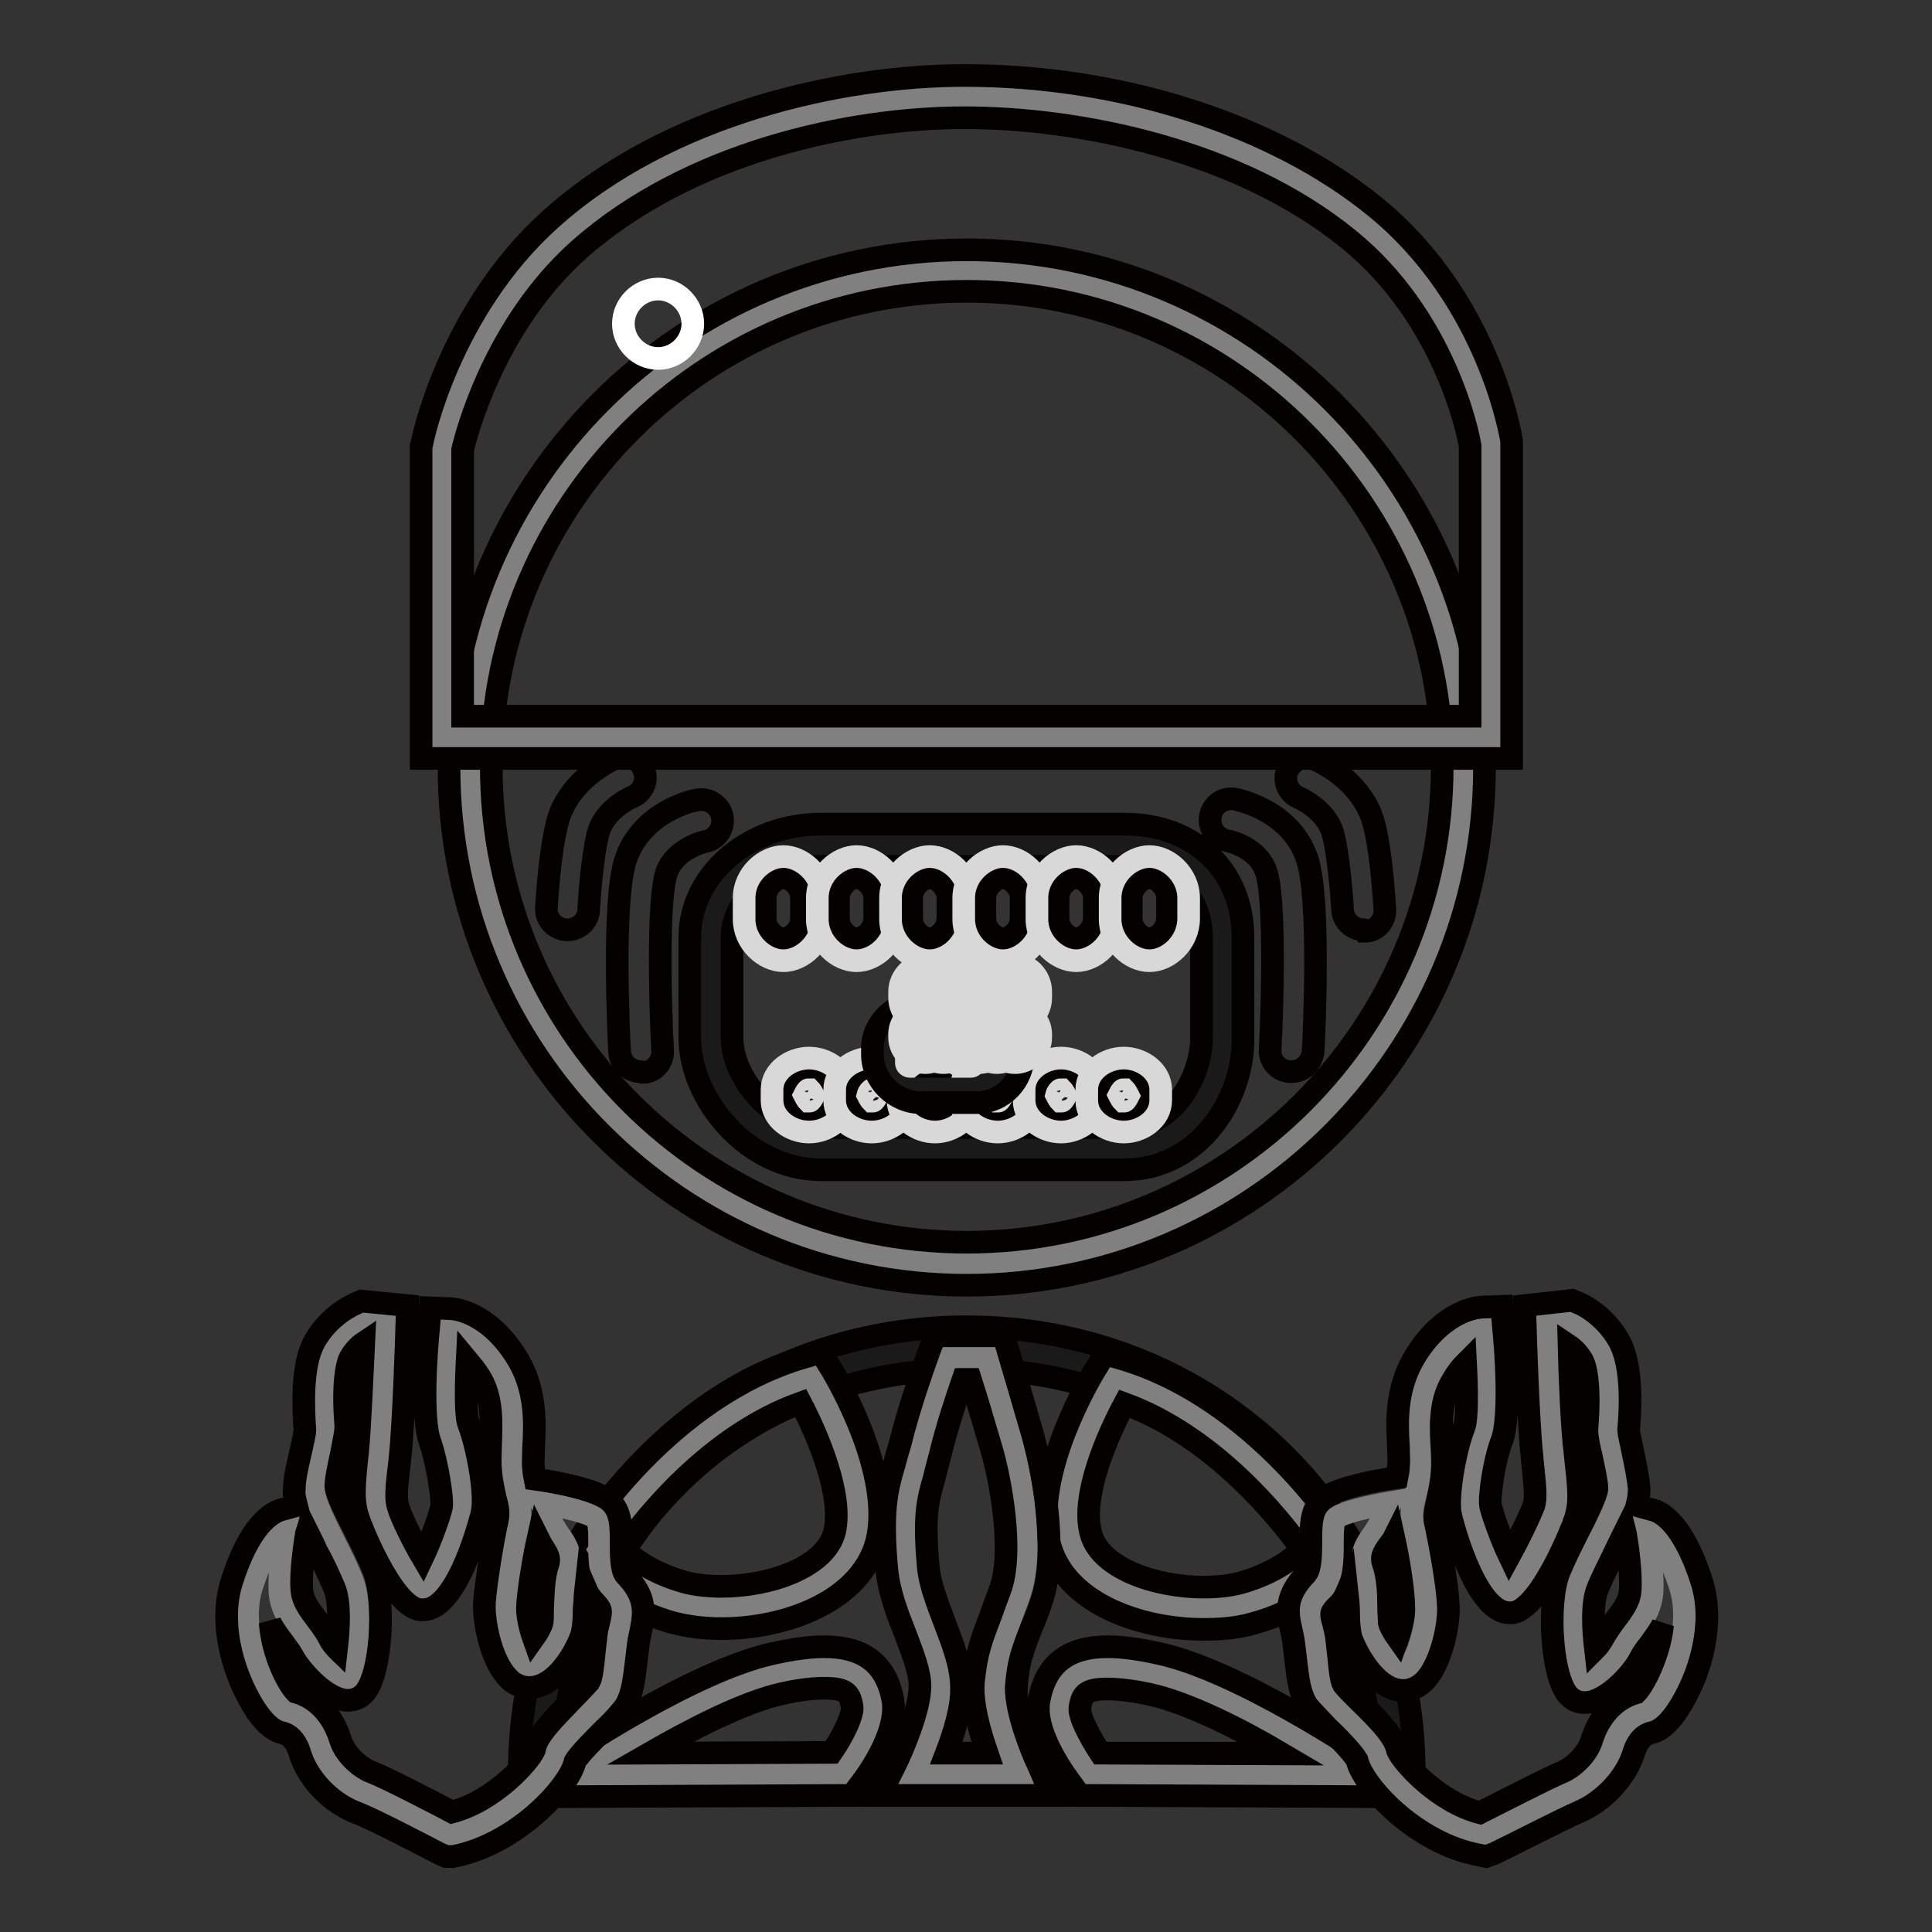 <?xml version="1.0" encoding="utf-8"?>
<!-- Svg Vector Icons : http://www.onlinewebfonts.com/icon -->
<!DOCTYPE svg PUBLIC "-//W3C//DTD SVG 1.1//EN" "http://www.w3.org/Graphics/SVG/1.1/DTD/svg11.dtd">
<svg version="1.1" xmlns="http://www.w3.org/2000/svg" xmlns:xlink="http://www.w3.org/1999/xlink" x="0px" y="0px" viewBox="0 0 256 256" enable-background="new 0 0 256 256" xml:space="preserve">
<rect x="0" y="0" width="256" height="256" fill="#333333" stroke="none"/>
<g> <path stroke-width="3" fill-opacity="0" stroke="#808081"  d="M62.2,101.6c0,36.4,29.5,65.8,65.8,65.8c36.4,0,65.8-29.5,65.8-65.8l0,0c0-36.4-29.5-65.8-65.8-65.8 C91.7,35.8,62.2,65.3,62.2,101.6L62.2,101.6z"/> <path stroke-width="3" fill-opacity="0" stroke="#040000"  d="M128.1,170.3c-37.8,0-68.6-30.8-68.6-68.6c0-37.8,30.8-68.6,68.6-68.6c37.8,0,68.6,30.8,68.6,68.6 C196.7,139.5,165.9,170.3,128.1,170.3z M128.1,38.6c-34.8,0-63,28.3-63,63c0,34.8,28.3,63,63,63s63-28.3,63-63 C191.1,66.9,162.8,38.6,128.1,38.6z"/> <path stroke-width="3" fill-opacity="0" stroke="#1a1a1a"  d="M162,137.5c0,6.8-4.9,14.7-12.9,14.7h-40.2c-8.1,0-14.6-7.9-14.6-14.7v-13.3c0-6.8,6.6-12.2,14.6-12.2H149 c8.1,0,12.9,5.4,12.9,12.2L162,137.5L162,137.5z"/> <path stroke-width="3" fill-opacity="0" stroke="#040000"  d="M149,155h-40.2c-9.8,0-17.4-9.4-17.4-17.5v-13.3c0-8.3,7.8-15,17.4-15H149c9.3,0,15.7,6.2,15.7,15v13.3 C164.8,145.9,158.7,155,149,155z M108.8,114.8c-6.5,0-11.8,4.2-11.8,9.4v13.3c0,5.4,5.5,11.9,11.8,11.9H149 c6.6,0,10.2-6.9,10.2-11.9v-13.3c0-5.6-4.1-9.4-10.2-9.4H108.8z"/> <path stroke-width="3" fill-opacity="0" stroke="#040000"  d="M171.1,142c0,0-0.1,0-0.2,0c-1.5-0.1-2.7-1.4-2.6-2.9c0.4-7.3,0.6-20.2-0.5-23.5c-1.1-3.4-5.1-4.2-5.2-4.2 c-1.5-0.3-2.5-1.7-2.2-3.3c0.3-1.5,1.7-2.5,3.3-2.2c0.3,0.1,7.3,1.4,9.5,7.9c1.8,5.4,0.9,23.5,0.8,25.5 C173.8,140.9,172.6,142,171.1,142z M180.7,123.2c-1.5,0-2.7-1.2-2.8-2.6c-0.2-3.5-0.8-9.2-1.5-10.8c-1.2-2.8-4.3-4.1-4.3-4.1 c-1.4-0.6-2.1-2.2-1.5-3.6c0.6-1.4,2.2-2.1,3.6-1.5c0.2,0.1,5.3,2.2,7.4,7.2c1.3,3.1,1.8,11.1,1.9,12.7c0.1,1.5-1.1,2.9-2.6,2.9 C180.8,123.2,180.8,123.2,180.7,123.2z M84.9,142c-1.5,0-2.7-1.2-2.8-2.6c-0.1-2-1-20.1,0.8-25.5c2.2-6.5,9.2-7.9,9.5-7.9 c1.5-0.3,3,0.7,3.3,2.2c0.3,1.5-0.7,3-2.2,3.3c-0.1,0-4.1,0.9-5.2,4.2c-1.1,3.3-0.9,16.1-0.5,23.5c0.1,1.5-1.1,2.9-2.6,2.9 C85,142,84.9,142,84.9,142z M75.2,123.2c-0.1,0-0.1,0-0.2,0c-1.5-0.1-2.7-1.4-2.6-2.9c0.1-1.6,0.6-9.5,1.9-12.7 c2.1-5,7.2-7.1,7.4-7.2c1.4-0.6,3.1,0.1,3.6,1.6c0.6,1.4-0.1,3-1.5,3.6c-0.1,0-3.2,1.4-4.3,4.1c-0.7,1.6-1.3,7.3-1.5,10.8 C78,122,76.7,123.2,75.2,123.2z"/> <path stroke-width="3" fill-opacity="0" stroke="#808081"  d="M58.6,97.7h139V58.9c0,0-2.7-17.7-17.1-29.3s-35.3-16.7-52.6-16.7c-16,0-38,4.8-53,18.3 C62,42.6,58.6,59.3,58.6,59.3V97.7L58.6,97.7z"/> <path stroke-width="3" fill-opacity="0" stroke="#040000"  d="M200.3,100.5H55.8V59.1l0.1-0.3C56,58.1,59.6,41,73,29c15.6-14,38.6-19,54.8-19c20.7,0,41,6.5,54.4,17.4 c15,12.2,18,30.3,18.1,31.1l0,0.4V100.5L200.3,100.5z M61.4,94.9h133.4V59.1c-0.3-1.9-3.5-17.2-16.1-27.4 c-14.6-11.9-35.9-16.1-50.9-16.1c-15.2,0-36.6,4.6-51.1,17.5c-11.2,10-14.9,24.4-15.4,26.5V94.9z"/> <path stroke-width="3" fill-opacity="0" stroke="#040000"  d="M106.2,121.7c0,1.5-1.4,2.7-2.4,2.7s-2.4-1.2-2.4-2.7V119c0-1.5,1.4-2.7,2.4-2.7s2.4,1.2,2.4,2.7V121.7z"/> <path stroke-width="3" fill-opacity="0" stroke="#d8d8d8"  d="M103.8,127.3c-2.5,0-5.2-2.4-5.2-5.5V119c0-3.2,2.8-5.5,5.2-5.5c2.5,0,5.2,2.4,5.2,5.5v2.7 C109,124.9,106.3,127.3,103.8,127.3z"/> <path stroke-width="3" fill-opacity="0" stroke="#040000"  d="M115.9,121.7c0,1.5-1.4,2.7-2.4,2.7c-1,0-2.4-1.2-2.4-2.7V119c0-1.5,1.4-2.7,2.4-2.7c1,0,2.4,1.2,2.4,2.7 V121.7z"/> <path stroke-width="3" fill-opacity="0" stroke="#d8d8d8"  d="M113.5,127.3c-2.5,0-5.2-2.4-5.2-5.5V119c0-3.2,2.8-5.5,5.2-5.5c2.5,0,5.2,2.4,5.2,5.5v2.7 C118.7,124.9,116,127.3,113.5,127.3z"/> <path stroke-width="3" fill-opacity="0" stroke="#040000"  d="M125.6,121.7c0,1.5-1.4,2.7-2.4,2.7s-2.4-1.2-2.4-2.7V119c0-1.5,1.4-2.7,2.4-2.7c1,0,2.4,1.2,2.4,2.7V121.7 z"/> <path stroke-width="3" fill-opacity="0" stroke="#d8d8d8"  d="M123.2,127.3c-2.5,0-5.2-2.4-5.2-5.5V119c0-3.2,2.8-5.5,5.2-5.5c2.5,0,5.2,2.4,5.2,5.5v2.7 C128.4,124.9,125.7,127.3,123.2,127.3z"/> <path stroke-width="3" fill-opacity="0" stroke="#040000"  d="M135.3,121.7c0,1.5-1.4,2.7-2.4,2.7s-2.4-1.2-2.4-2.7V119c0-1.5,1.4-2.7,2.4-2.7s2.4,1.2,2.4,2.7V121.7z"/> <path stroke-width="3" fill-opacity="0" stroke="#d8d8d8"  d="M132.9,127.3c-2.5,0-5.2-2.4-5.2-5.5V119c0-3.2,2.8-5.5,5.2-5.5c2.5,0,5.2,2.4,5.2,5.5v2.7 C138.1,124.9,135.4,127.3,132.9,127.3z"/> <path stroke-width="3" fill-opacity="0" stroke="#040000"  d="M145,121.7c0,1.5-1.4,2.7-2.4,2.7c-1,0-2.4-1.2-2.4-2.7V119c0-1.5,1.4-2.7,2.4-2.7c1,0,2.4,1.2,2.4,2.7 V121.7z"/> <path stroke-width="3" fill-opacity="0" stroke="#d8d8d8"  d="M142.6,127.3c-2.5,0-5.2-2.4-5.2-5.5V119c0-3.2,2.8-5.5,5.2-5.5c2.5,0,5.2,2.4,5.2,5.5v2.7 C147.8,124.9,145.1,127.3,142.6,127.3z"/> <path stroke-width="3" fill-opacity="0" stroke="#040000"  d="M154.7,121.7c0,1.5-1.4,2.7-2.4,2.7c-1,0-2.4-1.2-2.4-2.7V119c0-1.5,1.4-2.7,2.4-2.7c1,0,2.4,1.2,2.4,2.7 V121.7z"/> <path stroke-width="3" fill-opacity="0" stroke="#d8d8d8"  d="M152.3,127.3c-2.5,0-5.2-2.4-5.2-5.5V119c0-3.2,2.8-5.5,5.2-5.5c2.5,0,5.2,2.4,5.2,5.5v2.7 C157.5,124.9,154.8,127.3,152.3,127.3z"/> <path stroke-width="3" fill-opacity="0" stroke="#040000"  d="M109.3,145.8c0,0.8-1.2,1.4-2.1,1.4s-2.1-0.6-2.1-1.4v-1.4c0-0.8,1.2-1.4,2.1-1.4s2.1,0.6,2.1,1.4V145.8z" /> <path stroke-width="3" fill-opacity="0" stroke="#d8d8d8"  d="M107.2,150c-2.4,0-4.9-1.7-4.9-4.2v-1.4c0-2.5,2.5-4.2,4.9-4.2s4.9,1.7,4.9,4.2v1.4 C112.1,148.3,109.6,150,107.2,150z M106.6,145.1c0.2,0.4,0.4,0.7,0.5,0.8l0.2,0c0.1,0,0.3-0.3,0.5-0.7c-0.2-0.4-0.4-0.7-0.5-0.8 l-0.1,0c-0.1,0-0.1,0-0.1,0C107,144.4,106.8,144.7,106.6,145.1z"/> <path stroke-width="3" fill-opacity="0" stroke="#040000"  d="M117.6,145.8c0,0.8-1.2,1.4-2.1,1.4c-0.9,0-2.1-0.6-2.1-1.4v-1.4c0-0.8,1.2-1.4,2.1-1.4 c0.9,0,2.1,0.6,2.1,1.4V145.8z"/> <path stroke-width="3" fill-opacity="0" stroke="#d8d8d8"  d="M115.5,150c-2.4,0-4.9-1.7-4.9-4.2v-1.4c0-2.5,2.5-4.2,4.9-4.2c2.4,0,4.9,1.7,4.9,4.2v1.4 C120.4,148.3,117.9,150,115.5,150z M115,145.1c0.2,0.4,0.4,0.7,0.5,0.8l0.2,0c0.1,0,0.3-0.3,0.5-0.7c-0.2-0.4-0.4-0.7-0.5-0.8 l-0.1,0c-0.1,0-0.1,0-0.1,0C115.4,144.4,115.1,144.7,115,145.1z"/> <path stroke-width="3" fill-opacity="0" stroke="#040000"  d="M126,145.8c0,0.8-1.2,1.4-2.1,1.4s-2.1-0.6-2.1-1.4v-1.4c0-0.8,1.2-1.4,2.1-1.4s2.1,0.6,2.1,1.4V145.8z"/> <path stroke-width="3" fill-opacity="0" stroke="#d8d8d8"  d="M123.9,150c-2.4,0-4.9-1.7-4.9-4.2v-1.4c0-2.5,2.5-4.2,4.9-4.2s4.9,1.7,4.9,4.2v1.4 C128.8,148.3,126.2,150,123.9,150z M123.3,145.1c0.2,0.4,0.4,0.7,0.5,0.8l0.2,0c0.1,0,0.3-0.3,0.5-0.7c-0.2-0.4-0.4-0.7-0.5-0.8 l-0.1,0c-0.1,0-0.1,0-0.1,0C123.7,144.4,123.5,144.7,123.3,145.1z"/> <path stroke-width="3" fill-opacity="0" stroke="#040000"  d="M134.3,145.8c0,0.8-1.2,1.4-2.1,1.4c-0.9,0-2.1-0.6-2.1-1.4v-1.4c0-0.8,1.2-1.4,2.1-1.4 c0.9,0,2.1,0.6,2.1,1.4V145.8z"/> <path stroke-width="3" fill-opacity="0" stroke="#d8d8d8"  d="M132.2,150c-2.4,0-4.9-1.7-4.9-4.2v-1.4c0-2.5,2.5-4.2,4.9-4.2c2.4,0,4.9,1.7,4.9,4.2v1.4 C137.1,148.3,134.6,150,132.2,150z M131.6,145.1c0.2,0.4,0.4,0.7,0.5,0.8l0.2,0c0.1,0,0.3-0.3,0.5-0.7c-0.2-0.4-0.4-0.7-0.5-0.8 l-0.1,0c-0.1,0-0.1,0-0.1,0C132.1,144.4,131.8,144.7,131.6,145.1L131.6,145.1z"/> <path stroke-width="3" fill-opacity="0" stroke="#040000"  d="M142.7,145.8c0,0.8-1.2,1.4-2.1,1.4c-0.9,0-2.1-0.6-2.1-1.4v-1.4c0-0.8,1.2-1.4,2.1-1.4 c0.9,0,2.1,0.6,2.1,1.4V145.8z"/> <path stroke-width="3" fill-opacity="0" stroke="#d8d8d8"  d="M140.6,150c-2.4,0-4.9-1.7-4.9-4.2v-1.4c0-2.5,2.5-4.2,4.9-4.2c2.4,0,4.9,1.7,4.9,4.2v1.4 C145.5,148.3,142.9,150,140.6,150z M140,145.1c0.2,0.4,0.4,0.7,0.5,0.8l0.2,0c0.1,0,0.3-0.3,0.5-0.7c-0.2-0.4-0.4-0.7-0.5-0.8 l-0.1,0c-0.1,0-0.1,0-0.1,0C140.4,144.4,140.1,144.7,140,145.1L140,145.1z"/> <path stroke-width="3" fill-opacity="0" stroke="#040000"  d="M151,145.8c0,0.8-1.2,1.4-2.1,1.4s-2.1-0.6-2.1-1.4v-1.4c0-0.8,1.2-1.4,2.1-1.4s2.1,0.6,2.1,1.4V145.8z"/> <path stroke-width="3" fill-opacity="0" stroke="#d8d8d8"  d="M148.9,150c-2.4,0-4.9-1.7-4.9-4.2v-1.4c0-2.5,2.5-4.2,4.9-4.2c2.4,0,4.9,1.7,4.9,4.2v1.4 C153.8,148.3,151.3,150,148.9,150z M148.3,145.1c0.2,0.4,0.4,0.7,0.5,0.8l0.2,0c0.1,0,0.3-0.3,0.5-0.7c-0.2-0.4-0.4-0.7-0.5-0.8 l-0.1,0c-0.1,0-0.1,0-0.1,0C148.7,144.4,148.5,144.7,148.3,145.1L148.3,145.1z"/> <path stroke-width="3" fill-opacity="0" stroke="#1a1a1a"  d="M132.1,140.8c0,1.9-1.5,3.5-3.5,3.5h-8c-1.9,0-3.5-1.5-3.5-3.5v-1.4c0-1.9,1.5-3.5,3.5-3.5h8 c1.9,0,3.5,1.5,3.5,3.5V140.8L132.1,140.8z"/> <path stroke-width="3" fill-opacity="0" stroke="#040000"  d="M135.6,139.7c0,3.5-2.7,6.4-6.2,6.4H122c-3.4,0-6.4-2.9-6.4-6.4v-0.8c0-3.4,3-6.2,6.4-6.2h7.4 c3.5,0,6.2,2.8,6.2,6.2V139.7z M128.9,138.3c0-0.4-0.2-0.8-0.6-0.8h-7c-0.4,0-0.7,0.4-0.7,0.8v0.3c0,0.4,0.4,0.7,0.7,0.7h7 c0.4,0,0.6-0.4,0.6-0.7V138.3z"/> <path stroke-width="3" fill-opacity="0" stroke="#040000"  d="M123.2,132.2c0,0.4-0.3,0.8-0.6,0.8c-0.2,0-0.6-0.4-0.6-0.8v-0.8c0-0.4,0.3-0.8,0.6-0.8 c0.2,0,0.6,0.4,0.6,0.8V132.2z"/> <path stroke-width="3" fill-opacity="0" stroke="#d8d8d8"  d="M122.6,135.8c-1.8,0-3.4-1.6-3.4-3.6v-0.8c0-1.9,1.6-3.6,3.4-3.6c1.8,0,3.4,1.6,3.4,3.6v0.8 C126,134.2,124.4,135.8,122.6,135.8z M120.4,131.8c0.2,0.9,1.1,1.6,2.2,1.6c1.1,0,2-0.7,2.2-1.6c-0.2-0.9-1.1-1.6-2.2-1.6 C121.5,130.2,120.6,130.9,120.4,131.8z"/> <path stroke-width="3" fill-opacity="0" stroke="#040000"  d="M125.6,132.2c0,0.4-0.3,0.8-0.6,0.8s-0.6-0.4-0.6-0.8v-0.8c0-0.4,0.3-0.8,0.6-0.8c0.2,0,0.6,0.4,0.6,0.8 V132.2z"/> <path stroke-width="3" fill-opacity="0" stroke="#d8d8d8"  d="M125,135.8c-1.8,0-3.4-1.6-3.4-3.6v-0.8c0-1.9,1.6-3.6,3.4-3.6c1.8,0,3.4,1.6,3.4,3.6v0.8 C128.4,134.2,126.8,135.8,125,135.8z M122.8,131.8c0.2,0.9,1.1,1.6,2.2,1.6c1.1,0,2-0.7,2.2-1.6c-0.2-0.9-1.1-1.6-2.2-1.6 C123.9,130.2,123,130.9,122.8,131.8z"/> <path stroke-width="3" fill-opacity="0" stroke="#040000"  d="M127.9,132.2c0,0.4-0.3,0.8-0.6,0.8c-0.2,0-0.6-0.4-0.6-0.8v-0.8c0-0.4,0.3-0.8,0.6-0.8 c0.2,0,0.6,0.4,0.6,0.8V132.2z"/> <path stroke-width="3" fill-opacity="0" stroke="#d8d8d8"  d="M127.3,135.8c-1.8,0-3.4-1.6-3.4-3.6v-0.8c0-1.9,1.6-3.6,3.4-3.6c1.8,0,3.4,1.6,3.4,3.6v0.8 C130.7,134.2,129.2,135.8,127.3,135.8z M125.2,131.8c0.2,0.9,1.1,1.6,2.2,1.6c1.1,0,2-0.7,2.2-1.6c-0.2-0.9-1.1-1.6-2.2-1.6 C126.2,130.2,125.4,130.9,125.2,131.8z"/> <path stroke-width="3" fill-opacity="0" stroke="#040000"  d="M130.3,132.2c0,0.4-0.3,0.8-0.6,0.8s-0.6-0.4-0.6-0.8v-0.8c0-0.4,0.3-0.8,0.6-0.8s0.6,0.4,0.6,0.8V132.2z" /> <path stroke-width="3" fill-opacity="0" stroke="#d8d8d8"  d="M129.7,135.8c-1.8,0-3.4-1.6-3.4-3.6v-0.8c0-1.9,1.6-3.6,3.4-3.6c1.8,0,3.4,1.6,3.4,3.6v0.8 C133.1,134.2,131.6,135.8,129.7,135.8z M127.6,131.8c0.2,0.9,1.1,1.6,2.2,1.6c1.1,0,2-0.7,2.2-1.6c-0.2-0.9-1.1-1.6-2.2-1.6 C128.6,130.2,127.8,130.9,127.6,131.8z"/> <path stroke-width="3" fill-opacity="0" stroke="#040000"  d="M132.7,132.2c0,0.4-0.3,0.8-0.6,0.8c-0.2,0-0.6-0.4-0.6-0.8v-0.8c0-0.4,0.3-0.8,0.6-0.8 c0.2,0,0.6,0.4,0.6,0.8V132.2z"/> <path stroke-width="3" fill-opacity="0" stroke="#d8d8d8"  d="M132.1,135.8c-1.8,0-3.4-1.6-3.4-3.6v-0.8c0-1.9,1.6-3.6,3.4-3.6c1.8,0,3.4,1.6,3.4,3.6v0.8 C135.5,134.2,133.9,135.8,132.1,135.8z M129.9,131.8c0.2,0.9,1.1,1.6,2.2,1.6c1.1,0,2-0.7,2.2-1.6c-0.2-0.9-1.1-1.6-2.2-1.6 C131,130.2,130.1,130.9,129.9,131.8z"/> <path stroke-width="3" fill-opacity="0" stroke="#040000"  d="M135.1,132.2c0,0.4-0.3,0.8-0.6,0.8s-0.6-0.4-0.6-0.8v-0.8c0-0.4,0.3-0.8,0.6-0.8c0.2,0,0.6,0.4,0.6,0.8 V132.2z"/> <path stroke-width="3" fill-opacity="0" stroke="#d8d8d8"  d="M134.5,135.8c-1.8,0-3.4-1.6-3.4-3.6v-0.8c0-1.9,1.6-3.6,3.4-3.6c1.8,0,3.4,1.6,3.4,3.6v0.8 C137.9,134.2,136.3,135.8,134.5,135.8z M132.3,131.8c0.2,0.9,1.1,1.6,2.2,1.6c1.1,0,2-0.7,2.2-1.6c-0.2-0.9-1.1-1.6-2.2-1.6 C133.4,130.2,132.5,130.9,132.3,131.8z"/> <path stroke-width="3" fill-opacity="0" stroke="#040000"  d="M123.2,137.5c0,0.3-0.3,0.5-0.6,0.5c-0.2,0-0.6-0.2-0.6-0.5v-0.5c0-0.3,0.3-0.5,0.6-0.5 c0.2,0,0.6,0.2,0.6,0.5V137.5z"/> <path stroke-width="3" fill-opacity="0" stroke="#d8d8d8"  d="M122.6,140.8c-1.8,0-3.4-1.5-3.4-3.3v-0.5c0-1.8,1.6-3.3,3.4-3.3c1.8,0,3.4,1.5,3.4,3.3v0.5 C126,139.3,124.4,140.8,122.6,140.8z M120.4,137.2c0.1,1,0.9,2,2.2,2c1.3,0,2.1-1,2.2-2c-0.1-1-0.9-2-2.2-2 C121.3,135.2,120.5,136.2,120.4,137.2z"/> <path stroke-width="3" fill-opacity="0" stroke="#040000"  d="M125.6,137.5c0,0.3-0.3,0.5-0.6,0.5s-0.6-0.2-0.6-0.5v-0.5c0-0.3,0.3-0.5,0.6-0.5c0.2,0,0.6,0.2,0.6,0.5 V137.5z"/> <path stroke-width="3" fill-opacity="0" stroke="#d8d8d8"  d="M125,140.8c-1.8,0-3.4-1.5-3.4-3.3v-0.5c0-1.8,1.6-3.3,3.4-3.3c1.8,0,3.4,1.5,3.4,3.3v0.5 C128.4,139.3,126.8,140.8,125,140.8z M122.8,137.2c0.1,1,0.9,2,2.2,2s2.1-1,2.2-2c-0.1-1-0.9-2-2.2-2S122.9,136.2,122.8,137.2z"/> <path stroke-width="3" fill-opacity="0" stroke="#040000"  d="M127.9,137.5c0,0.3-0.3,0.5-0.6,0.5c-0.2,0-0.6-0.2-0.6-0.5v-0.5c0-0.3,0.3-0.5,0.6-0.5 c0.2,0,0.6,0.2,0.6,0.5V137.5z"/> <path stroke-width="3" fill-opacity="0" stroke="#d8d8d8"  d="M127.3,140.8c-1.8,0-3.4-1.5-3.4-3.3v-0.5c0-1.8,1.6-3.3,3.4-3.3c1.8,0,3.4,1.5,3.4,3.3v0.5 C130.7,139.3,129.2,140.8,127.3,140.8z M125.2,137.2c0.1,1,0.9,2,2.2,2c1.3,0,2.1-1,2.2-2c-0.1-1-0.9-2-2.2-2 C126,135.2,125.3,136.2,125.2,137.2z"/> <path stroke-width="3" fill-opacity="0" stroke="#040000"  d="M130.3,137.5c0,0.3-0.3,0.5-0.6,0.5s-0.6-0.2-0.6-0.5v-0.5c0-0.3,0.3-0.5,0.6-0.5s0.6,0.2,0.6,0.5V137.5z" /> <path stroke-width="3" fill-opacity="0" stroke="#d8d8d8"  d="M129.7,140.8c-1.8,0-3.4-1.5-3.4-3.3v-0.5c0-1.8,1.6-3.3,3.4-3.3c1.8,0,3.4,1.5,3.4,3.3v0.5 C133.1,139.3,131.6,140.8,129.7,140.8z M127.5,137.2c0.1,1,0.9,2,2.2,2c1.3,0,2.1-1,2.2-2c-0.1-1-0.9-2-2.2-2 C128.4,135.2,127.7,136.2,127.5,137.2z"/> <path stroke-width="3" fill-opacity="0" stroke="#040000"  d="M132.7,137.5c0,0.3-0.3,0.5-0.6,0.5c-0.2,0-0.6-0.2-0.6-0.5v-0.5c0-0.3,0.3-0.5,0.6-0.5 c0.2,0,0.6,0.2,0.6,0.5V137.5z"/> <path stroke-width="3" fill-opacity="0" stroke="#d8d8d8"  d="M132.1,140.8c-1.8,0-3.4-1.5-3.4-3.3v-0.5c0-1.8,1.6-3.3,3.4-3.3c1.8,0,3.4,1.5,3.4,3.3v0.5 C135.5,139.3,133.9,140.8,132.1,140.8z M129.9,137.2c0.1,1,0.9,2,2.2,2c1.3,0,2.1-1,2.2-2c-0.1-1-0.9-2-2.2-2 C130.8,135.2,130,136.2,129.9,137.2z"/> <path stroke-width="3" fill-opacity="0" stroke="#040000"  d="M135.1,137.5c0,0.3-0.3,0.5-0.6,0.5s-0.6-0.2-0.6-0.5v-0.5c0-0.3,0.3-0.5,0.6-0.5c0.2,0,0.6,0.2,0.6,0.5 V137.5z"/> <path stroke-width="3" fill-opacity="0" stroke="#d8d8d8"  d="M134.5,140.8c-1.8,0-3.4-1.5-3.4-3.3v-0.5c0-1.8,1.6-3.3,3.4-3.3c1.8,0,3.4,1.5,3.4,3.3v0.5 C137.9,139.3,136.3,140.8,134.5,140.8z M132.3,137.2c0.1,1,0.9,2,2.2,2c1.3,0,2.1-1,2.2-2c-0.1-1-0.9-2-2.2-2 S132.4,136.2,132.3,137.2z"/> <path stroke-width="3" fill-opacity="0" stroke="#1a1a1a"  d="M184.5,235.1c0-32.7-25.3-56.5-56.5-56.5c-31.2,0-56.5,23.8-56.5,56.5H184.5L184.5,235.1z"/> <path stroke-width="3" fill-opacity="0" stroke="#040000"  d="M187.3,237.9H68.8v-2.8c0-16.4,6.2-31.5,17.4-42.5c11-10.8,25.9-16.8,41.9-16.8c16,0,30.9,6,41.9,16.8 c11.2,11,17.4,26.1,17.4,42.5V237.9L187.3,237.9z M74.5,232.3h107.2c-1.4-29.2-23.9-50.9-53.6-50.9S75.8,203.1,74.5,232.3z"/> <path stroke-width="3" fill-opacity="0" stroke="#808081"  d="M147.7,182.6c0,0-7.8,12.9-6,21c1.9,8.2,15.7,11,23.5,8.8c7.8-2.2,10.7-6.9,10.7-6.9S165,187.7,147.7,182.6 L147.7,182.6z"/> <path stroke-width="3" fill-opacity="0" stroke="#040000"  d="M159.5,215.9L159.5,215.9c-8.6,0-18.6-3.6-20.5-11.6c-2.1-9,5.4-21.7,6.3-23.1l1.1-1.8l2.1,0.6 c18.1,5.3,29.4,23.4,29.9,24.1l0.9,1.4l-0.9,1.5c-0.1,0.2-3.5,5.7-12.3,8.1C164.1,215.7,161.9,215.9,159.5,215.9L159.5,215.9z  M149,186c-2.3,4.3-5.7,12.1-4.5,17c1.1,4.8,8.6,7.3,15,7.3h0c1.8,0,3.6-0.2,5-0.6c4.2-1.2,6.7-3.1,8-4.4 C169.6,201.3,161,190.4,149,186z"/> <path stroke-width="3" fill-opacity="0" stroke="#808081"  d="M107.4,182.4c0,0,7.8,12.9,6,21c-1.9,8.2-15.7,11-23.5,8.8c-7.8-2.2-10.7-6.9-10.7-6.9 S90.1,187.5,107.4,182.4z"/> <path stroke-width="3" fill-opacity="0" stroke="#040000"  d="M95.6,215.8c-2.4,0-4.6-0.3-6.5-0.8c-8.8-2.5-12.2-7.9-12.3-8.2l-0.9-1.5l0.9-1.4 c0.5-0.8,11.8-18.9,29.9-24.1l2.1-0.6l1.1,1.8c0.9,1.4,8.4,14.1,6.3,23.1C114.2,212.1,104.2,215.8,95.6,215.8L95.6,215.8z  M82.6,205.2c1.3,1.3,3.8,3.2,8,4.4c1.4,0.4,3.2,0.6,5,0.6c6.5,0,13.9-2.6,15-7.3c1.1-4.9-2.3-12.8-4.5-17 C94.1,190.2,85.5,201.1,82.6,205.2L82.6,205.2z"/> <path stroke-width="3" fill-opacity="0" stroke="#808081"  d="M125.7,179.8h5c0,0,2.3,7.8,3.3,11.3c0.9,3.1,3.3,14.1,1,20.4c-2.3,6.3-2.9,7.2-3.3,11.4 c-0.4,4.5,3.1,12.1,3.1,12.1h-13.8c0,0,3.6-7.1,3.6-11.7c0-4.6-3.9-10.3-4.4-15.7c-0.9-9.2,0.4-10.5,1.7-15.8 C123.2,186.6,125.7,179.8,125.7,179.8z"/> <path stroke-width="3" fill-opacity="0" stroke="#040000"  d="M139.3,237.9h-22.7l2-4c0.9-1.8,3.3-7.3,3.3-10.5c0-1.8-0.9-4.2-1.9-6.8c-1.1-2.8-2.2-5.6-2.5-8.7 c-0.7-7.8,0-10.5,1-13.9c0.2-0.8,0.5-1.8,0.8-2.8c1.3-5.4,3.8-12.1,3.9-12.4l0.7-1.8h9.1l0.6,2c0,0,2.3,7.8,3.3,11.3 c0,0.1,4,13.9,1,22.2c-0.4,1.2-0.8,2.2-1.2,3.1c-1.4,3.6-1.7,4.6-2,7.6c-0.3,2.7,1.6,8,2.9,10.7L139.3,237.9L139.3,237.9z  M125.4,232.3h5.4c-1-2.9-2.1-6.7-1.8-9.6c0.4-3.8,1-5.3,2.4-9c0.3-0.9,0.7-1.9,1.1-3c1.9-5.1,0-14.9-1.1-18.6 c-0.7-2.4-2-6.8-2.8-9.3h-1c-0.8,2.3-2.2,6.5-3,9.9c-0.3,1.2-0.6,2.2-0.8,3.1c-0.9,3.1-1.4,5.1-0.8,11.8c0.2,2.3,1.2,4.8,2.1,7.2 c1.1,2.9,2.3,5.9,2.3,8.8C127.5,226.2,126.4,229.7,125.4,232.3z"/> <path stroke-width="3" fill-opacity="0" stroke="#808081"  d="M144.4,235.1c0,0-4.7-6-4.1-9.4c0.6-3.5,2.4-6.1,12.6-3.9s26.8,13.5,26.8,13.5L144.4,235.1L144.4,235.1z"/> <path stroke-width="3" fill-opacity="0" stroke="#040000"  d="M188.9,238.1l-45.8-0.2l-0.8-1.1c-0.9-1.2-5.5-7.2-4.6-11.6c0.9-4.7,3.8-7,9.1-7c1.9,0,4.1,0.3,6.8,0.9 c10.6,2.3,27.1,13.4,27.8,13.9L188.9,238.1L188.9,238.1z M145.8,232.3l24.1,0.1c-5.4-3.2-12.5-6.8-17.6-7.9 c-2.3-0.5-4.2-0.7-5.6-0.7c-3.1,0-3.3,0.9-3.6,2.4C142.9,227.3,144.3,230,145.8,232.3L145.8,232.3z"/> <path stroke-width="3" fill-opacity="0" stroke="#808081"  d="M111.5,235.1c0,0,4.7-6,4.1-9.4c-0.6-3.5-2.4-6.1-12.6-3.9c-10.2,2.2-26.8,13.5-26.8,13.5L111.5,235.1 L111.5,235.1z"/> <path stroke-width="3" fill-opacity="0" stroke="#040000"  d="M67,238.1l7.6-5.1c0.7-0.5,17.2-11.6,27.8-13.9c2.7-0.6,4.9-0.9,6.8-0.9c5.3,0,8.2,2.3,9.1,7 c0.8,4.5-3.7,10.5-4.6,11.6l-0.8,1.1L67,238.1z M109.3,223.7c-1.5,0-3.4,0.2-5.6,0.7c-5.1,1.1-12.2,4.8-17.6,7.9l24.1-0.1 c1.6-2.3,2.9-5.1,2.7-6.1C112.6,224.6,112.4,223.7,109.3,223.7z"/> <path stroke-width="3" fill-opacity="0" stroke="#808081"  d="M59.5,243.1c0,0-8.9-4.6-11.4-5.6c-2.5-1-4.9-3.4-5.7-6.1c-0.8-2.7-2.5-4.1-4.3-4.5 c-1.8-0.5-6.9-9.6-4.8-16.5c2.2-7,4.5-7.6,4.5-7.6s-0.9,5-0.7,8.3c0.3,3.3,2.9,5.4,3.9,7.4c1,2.1,4.3,4.9,5.1,4.4 c0.8-0.5,2.2-9.2,0.6-13.4c-1.6-4.2-5.2-9.8-5.1-12.1c0.1-2.3,1.5-6.9,1.4-8.1c-0.1-1.2-0.6-7.6,1-10.3c1.6-2.7,4.1-3.8,4.1-3.8 l3,0.4c0,0-0.4,13-0.9,17.3c-0.5,4.3-0.7,6.1-0.1,7.9c0.6,1.7,4.5,10,5.9,10.2c1.4,0.2,4.8-9.1,5.1-10.8c0.3-1.7-0.6-7.3-1.6-10.1 c-1.1-2.8,0-13.9,0-13.9s3.3,0.1,6.5,5c3.1,4.9,1.7,10.3,1.9,13.7c0.3,3.3,1.5,4.9,0.8,7.5c-0.6,2.7-1.5,8-1.7,10.4 c-0.2,2.4,1.4,8.5,3.2,8.3c1.8-0.1,3.9-3.8,4.2-5.1c0.4-1.3,0-5.5,0.8-7.7c0.8-2.2-0.3-3.8-1.1-4.9c-0.8-1.1-2.4-4.3-2.4-4.3 s5.9,1,7.2,2c1.3,1.1-0.5,7.1,2,9.6s1.4,3.6,0.9,6.6c-0.5,3-0.5,6-1.4,7.4c-1,1.4-6.6,6.4-6.9,8C73.3,234.2,67.3,241.6,59.5,243.1 L59.5,243.1z"/> <path stroke-width="3" fill-opacity="0" stroke="#040000"  d="M59.1,246l-0.9-0.4c-2.5-1.3-9.2-4.8-11.2-5.5c-3.4-1.4-6.3-4.5-7.3-7.9c-0.3-1-1-2.3-2.3-2.6 c-0.5-0.1-2.2-0.5-4.3-4.3c-2.3-4.1-4.1-10.3-2.4-15.7c2.4-7.6,5.3-9.1,6.4-9.5l2.2-0.6c-0.2-0.8-0.4-1.5-0.3-2.2 c0-1.5,0.5-3.4,0.9-5.2c0.2-0.9,0.5-2.2,0.5-2.6c-0.4-5.6,0-9.5,1.3-11.8c2-3.5,5.1-4.8,5.5-5l0.7-0.3L54,173l-0.1,2.6 c0,0.5-0.4,13.2-0.9,17.6l0,0.1c-0.5,4-0.6,5.4-0.2,6.5c0.4,1.3,1.9,4.4,3.2,6.6c1.1-2.3,2.3-5.7,2.5-6.7c0.2-1.1-0.6-6-1.5-8.6 c-1.2-3.1-0.5-12.4-0.2-15.2l0.2-2.6l2.6,0.1c0.5,0,4.9,0.3,8.7,6.2c2.8,4.3,2.6,8.9,2.4,12.3c0,1-0.1,2,0,2.6c0,0.5,0.1,1,0.2,1.5 l1.4,0.2c3,0.5,7,1.4,8.5,2.7c1.5,1.3,1.5,3.3,1.5,5.5c0,1.4,0,3.7,0.6,4.3c2.8,2.9,2.5,5,2,7.5c-0.1,0.4-0.2,0.9-0.3,1.5 c-0.1,0.8-0.2,1.7-0.3,2.5c-0.3,2.4-0.5,4.5-1.6,6.1c-0.5,0.6-1.2,1.5-2.6,2.8c-1.1,1.1-3.4,3.4-3.9,4.3c-0.8,3.5-8,11.1-16.2,12.6 L59.1,246z M39.2,224.2c2.8,0.8,4.9,3.1,5.9,6.3c0.5,1.7,2.3,3.6,4.1,4.3c2.1,0.8,8.4,4.1,10.7,5.3c5.7-1.5,10.3-6.8,10.9-8.2 c0.3-1.8,2-3.6,5.3-7c0.7-0.7,1.7-1.8,2-2.1c0.3-0.5,0.5-2.3,0.6-3.5c0.1-0.9,0.2-1.8,0.3-2.7c0.1-0.8,0.3-1.4,0.4-1.9 c0.3-1.4,0.3-1.4-0.5-2.3c-0.6-0.6-1-1.2-1.3-1.9c-0.1,0.9-0.1,1.9-0.2,2.7c0,1.4-0.1,2.5-0.3,3.3c-0.3,1.1-2.8,6.8-6.7,7.1l-0.3,0 c-0.7,0-1.9-0.2-2.9-1.4c-2.1-2.2-3.2-7.4-3-10c0.2-2.6,1.1-8.1,1.7-10.8c0.2-0.9,0.1-1.6-0.3-3c-0.2-1-0.5-2.2-0.6-3.7 c-0.1-1,0-2.2,0-3.4c0.1-2.9,0.3-6.2-1.5-9c-0.6-0.9-1.1-1.5-1.6-2.1c-0.2,3.9-0.2,7.5,0.2,8.5c1.1,2.8,2.3,9.1,1.8,11.6 c0,0.1-3.1,13-7.8,13l-0.5,0c-3.8-0.6-8.1-11.9-8.1-12.1c-0.8-2.3-0.6-4.4-0.1-9l0-0.1c0.3-2.9,0.6-10.1,0.8-14.2 c-0.6,0.4-1.3,1.1-1.8,2c-0.5,0.9-1,3.8-0.6,8.7c0.1,0.9-0.2,2.1-0.6,4.2c-0.3,1.4-0.7,3.2-0.7,4.2c0.1,0.9,1.5,3.8,2.5,5.7 c0.9,1.8,1.8,3.6,2.5,5.3c1.7,4.2,1,14.9-1.6,16.7c-0.5,0.4-1.2,0.6-1.8,0.6c-2.8,0-6.3-3.9-7.4-6c-0.2-0.4-0.7-1-1.1-1.6 c-0.6-0.8-1.3-1.7-1.8-2.7C36.1,219.3,38.2,223.2,39.2,224.2L39.2,224.2z M40.7,202.9l-0.1,0.3c-0.2,1.3-0.8,5.1-0.6,7.5 c0.1,1.4,1,2.6,2,3.9c0.6,0.8,1.2,1.6,1.7,2.6c0.2,0.4,0.5,0.8,0.9,1.2c0.3-2.6,0.5-6.1-0.3-8c-0.6-1.4-1.4-3.2-2.3-4.8 C41.5,204.5,41.1,203.7,40.7,202.9L40.7,202.9z M71.3,203.8c-0.6,2.7-1.3,7-1.4,9c-0.1,1,0.3,2.9,0.8,4.3c0.5-0.7,1-1.6,1.1-2 c0.1-0.3,0.1-1.3,0.1-2c0.1-1.9,0.1-4.1,0.7-5.8c0.3-0.8,0-1.3-0.7-2.4C71.7,204.6,71.5,204.2,71.3,203.8z"/> <path stroke-width="3" fill-opacity="0" stroke="#808081"  d="M196.5,243.1c0,0,8.9-4.6,11.4-5.6c2.5-1,4.9-3.4,5.7-6.1c0.8-2.7,2.5-4.1,4.3-4.5 c1.8-0.5,6.9-9.6,4.8-16.5c-2.2-7-4.5-7.6-4.5-7.6s0.9,5,0.7,8.3c-0.3,3.3-2.9,5.4-3.9,7.4c-1,2.1-4.3,4.9-5.1,4.4 c-0.8-0.5-2.2-9.2-0.6-13.4c1.6-4.2,5.2-9.8,5.1-12.1c-0.1-2.3-1.5-6.9-1.4-8.1c0.1-1.2,0.6-7.6-1-10.3c-1.6-2.7-4.1-3.8-4.1-3.8 l-3,0.4c0,0,0.4,13,0.9,17.3c0.5,4.3,0.7,6.1,0.1,7.9c-0.6,1.7-4.5,10-5.9,10.2c-1.4,0.2-4.8-9.1-5.1-10.8 c-0.3-1.7,0.6-7.3,1.6-10.1c1.1-2.8,0-13.9,0-13.9s-3.3,0.1-6.5,5c-3.1,4.9-1.7,10.3-1.9,13.7c-0.3,3.3-1.5,4.9-0.8,7.5 c0.6,2.7,1.5,8,1.7,10.4c0.2,2.4-1.4,8.5-3.2,8.3c-1.8-0.1-3.9-3.8-4.2-5.1c-0.4-1.3,0-5.5-0.8-7.7c-0.8-2.2,0.3-3.8,1.1-4.9 c0.8-1.1,2.4-4.3,2.4-4.3s-5.9,1-7.2,2c-1.3,1.1,0.5,7.1-2,9.6c-2.5,2.5-1.4,3.6-0.9,6.6c0.5,3,0.5,6,1.4,7.4s6.6,6.4,6.9,8 C182.7,234.2,188.7,241.6,196.5,243.1L196.5,243.1z"/> <path stroke-width="3" fill-opacity="0" stroke="#040000"  d="M196.9,246l-0.9-0.2c-8.3-1.5-15.4-9.1-16.2-12.6c-0.5-0.9-2.7-3.2-3.9-4.3c-1.3-1.4-2.1-2.2-2.6-2.8 c-1.1-1.6-1.3-3.6-1.6-6.1c-0.1-0.8-0.2-1.6-0.3-2.5c-0.1-0.6-0.2-1.1-0.3-1.5c-0.6-2.5-0.8-4.6,2-7.5c0.6-0.7,0.6-3,0.6-4.3 c0-2.1,0-4.2,1.5-5.5c1.5-1.3,5.5-2.2,8.5-2.7l1.4-0.2c0.1-0.5,0.2-0.9,0.2-1.5c0.1-0.7,0-1.6,0-2.6c-0.2-3.4-0.4-7.9,2.4-12.3 c3.8-5.9,8.2-6.2,8.7-6.2l2.6-0.1l0.2,2.6c0.3,2.8,1,12-0.2,15.2c-1,2.5-1.7,7.4-1.5,8.6c0.2,1,1.4,4.4,2.5,6.7 c1.2-2.2,2.7-5.3,3.2-6.6c0.4-1.1,0.2-2.5-0.2-6.5l0-0.1c-0.5-4.4-0.9-17-0.9-17.6L202,173l6.3-0.7l0.7,0.3c0.4,0.1,3.5,1.5,5.5,5 c1.3,2.3,1.8,6.3,1.3,11.9c0,0.3,0.3,1.6,0.5,2.6c0.4,1.9,0.8,3.8,0.9,5.2c0,0.7-0.1,1.4-0.3,2.2l2.2,0.6c1.1,0.3,4,1.9,6.4,9.5 c1.7,5.4-0.1,11.7-2.4,15.7c-2.1,3.8-3.8,4.2-4.3,4.3c-1.3,0.3-2,1.6-2.3,2.6c-1,3.3-4,6.5-7.3,7.9c-1.9,0.8-8.7,4.3-11.2,5.5 L196.9,246L196.9,246z M185.2,232c0.6,1.4,5.2,6.7,10.9,8.2c2.4-1.2,8.6-4.4,10.7-5.3c1.8-0.7,3.6-2.6,4.1-4.3 c1-3.2,3.1-5.5,5.9-6.3c1-1,3.1-5,3.5-9c-0.6,1.1-1.3,2-1.8,2.7c-0.5,0.6-0.9,1.2-1.1,1.6c-1,2.1-4.6,6-7.4,6 c-0.7,0-1.3-0.2-1.8-0.6c-2.6-1.8-3.3-12.5-1.6-16.7c0.7-1.7,1.6-3.5,2.5-5.3c1-1.9,2.4-4.8,2.5-5.7c0-0.9-0.4-2.7-0.7-4.1 c-0.5-2.1-0.7-3.3-0.6-4.2c0.4-5-0.1-7.8-0.6-8.7c-0.5-0.9-1.2-1.6-1.8-2c0.1,4.1,0.4,11.3,0.8,14.2l0,0.1c0.5,4.6,0.8,6.6-0.1,9 c0,0.1-4.3,11.4-8.1,12.1l-0.5,0c-4.7,0-7.8-12.9-7.8-13c-0.5-2.5,0.7-8.9,1.8-11.6c0.4-1,0.4-4.6,0.2-8.5 c-0.5,0.5-1.1,1.2-1.6,2.1c-1.8,2.8-1.7,6.1-1.5,9c0.1,1.2,0.1,2.3,0,3.4c-0.1,1.5-0.4,2.7-0.6,3.7c-0.3,1.4-0.5,2.1-0.3,3 c0.6,2.7,1.6,8.2,1.7,10.8c0.2,2.5-0.9,7.7-3,10c-1,1.1-2.2,1.4-2.9,1.4l-0.3,0c-3.9-0.3-6.4-6.1-6.7-7.1c-0.2-0.9-0.3-1.9-0.3-3.3 c0-0.8-0.1-1.8-0.2-2.7c-0.3,0.7-0.7,1.4-1.3,1.9c-0.9,0.9-0.9,0.9-0.5,2.3c0.1,0.5,0.3,1.2,0.4,1.9c0.1,0.9,0.2,1.8,0.3,2.7 c0.1,1.2,0.3,3,0.6,3.5c0.2,0.3,1.2,1.3,2,2.1C183.2,228.4,184.8,230.2,185.2,232L185.2,232z M215.3,202.9 c-0.4,0.8-0.8,1.7-1.3,2.7c-0.8,1.7-1.7,3.4-2.3,4.9c-0.8,1.9-0.6,5.4-0.3,8c0.4-0.4,0.7-0.9,0.9-1.2c0.5-0.9,1.1-1.8,1.7-2.6 c1-1.3,1.9-2.5,2-3.9c0.2-2.4-0.4-6.3-0.6-7.5L215.3,202.9z M184.7,203.8c-0.2,0.4-0.5,0.7-0.7,1c-0.8,1.1-1,1.6-0.7,2.4 c0.6,1.7,0.7,3.9,0.7,5.8c0,0.7,0.1,1.8,0.1,2.1c0.1,0.4,0.6,1.3,1.1,2c0.5-1.4,0.9-3.3,0.8-4.3C186,210.8,185.3,206.5,184.7,203.8 z"/> <path stroke-width="3" fill-opacity="0" stroke="#ffffff"  d="M82.6,42.9c0,2.5,2.1,4.6,4.6,4.6c2.5,0,4.6-2.1,4.6-4.6c0,0,0,0,0,0c0-2.5-2.1-4.6-4.6-4.6 S82.6,40.4,82.6,42.9L82.6,42.9z"/></g>
</svg>